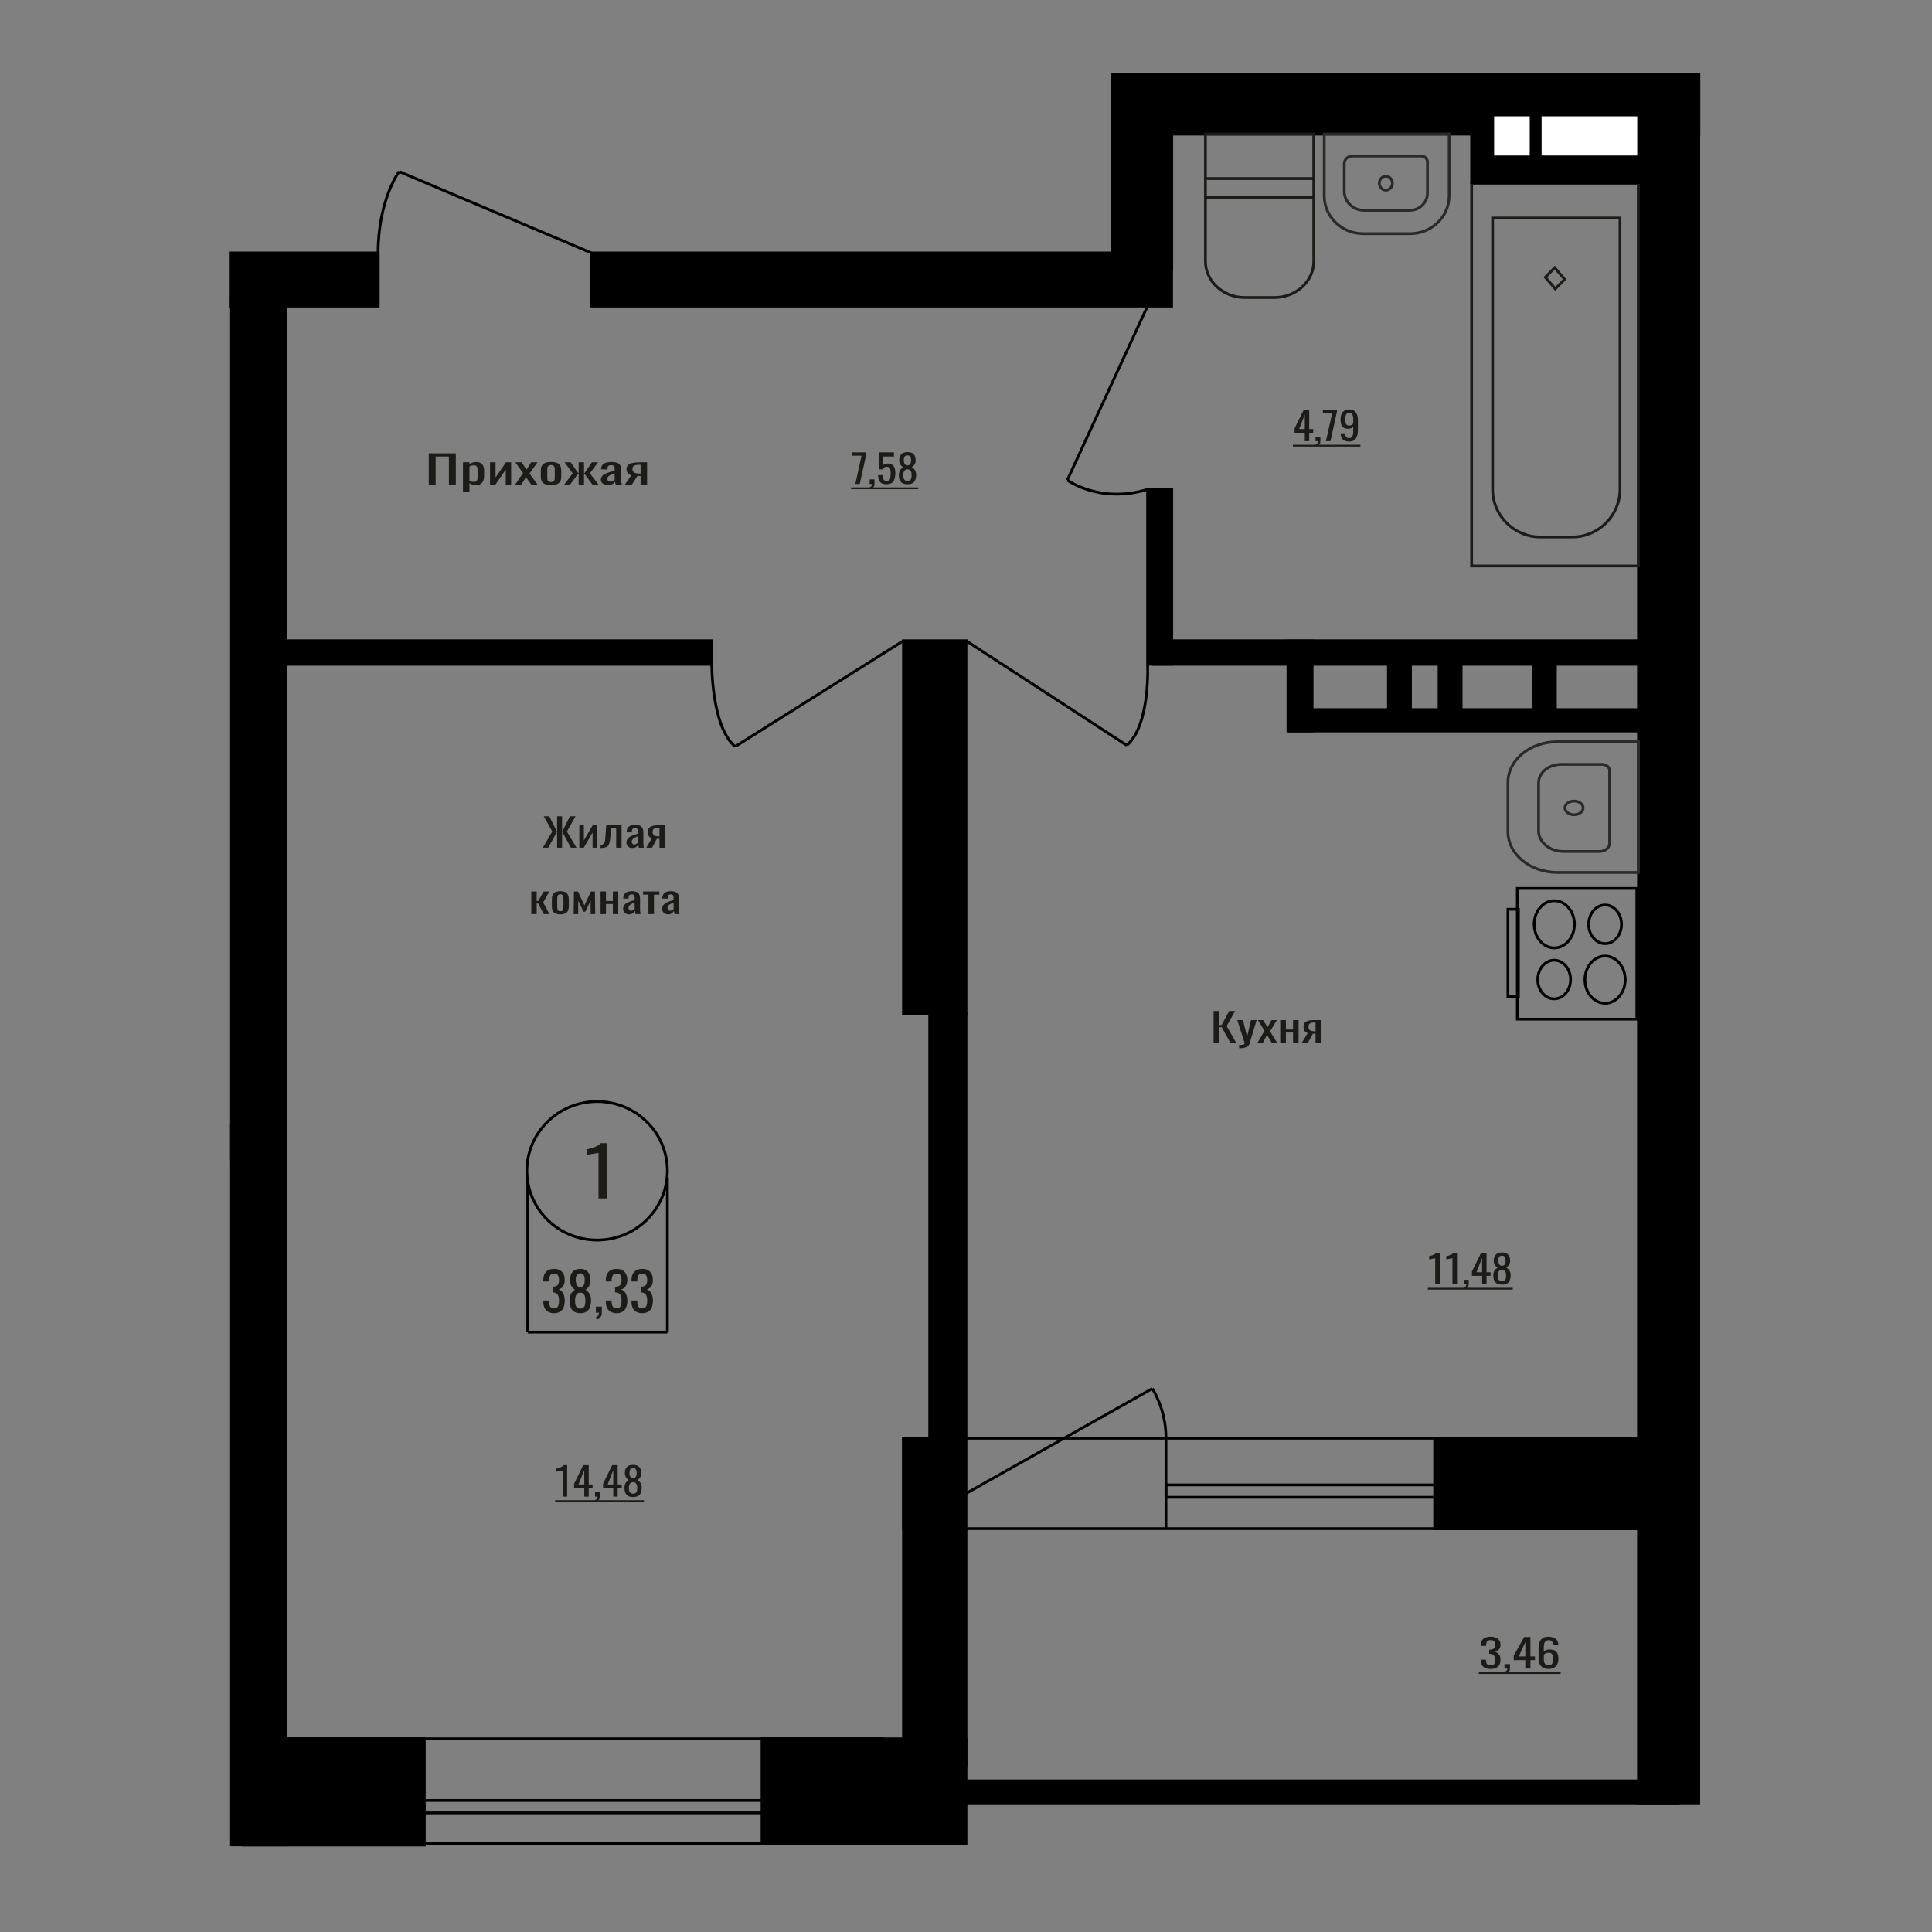 <?xml version="1.0" encoding="UTF-8"?>
<!DOCTYPE svg PUBLIC "-//W3C//DTD SVG 1.1//EN" "http://www.w3.org/Graphics/SVG/1.1/DTD/svg11.dtd">
<!-- Creator: CorelDRAW X7 -->
<svg xmlns="http://www.w3.org/2000/svg" xml:space="preserve" width="140mm" height="140mm" version="1.1" style="shape-rendering:geometricPrecision; text-rendering:geometricPrecision; image-rendering:optimizeQuality; fill-rule:evenodd; clip-rule:evenodd"
viewBox="0 0 14000 14000"
 xmlns:xlink="http://www.w3.org/1999/xlink">
 <rect x="0" y="0" width="14000" height="14000" fill="#808080" stroke="none"/>
 <defs>
  <style type="text/css">
   <![CDATA[
    .str0 {stroke:black;stroke-width:20}
    .str1 {stroke:#1C1B17;stroke-width:20}
    .str2 {stroke:#2B2A29;stroke-width:20}
    .fil0 {fill:none}
    .fil1 {fill:black}
    .fil3 {fill:#1C1B17}
    .fil4 {fill:white}
    .fil2 {fill:#1C1B17;fill-rule:nonzero}
   ]]>
  </style>
 </defs>
 <g id="Слой_x0020_1">
  <rect class="fil0 str0" x="1902" y="12600" width="4494" height="758"/>
  <rect class="fil1 str0" x="1669" y="1833" width="1072" height="385"/>
  <rect class="fil1 str0" x="11873" y="971" width="437" height="12099"/>
  <rect class="fil1 str0" x="4286" y="1833" width="4204" height="385"/>
  <rect class="fil1 str0" x="1672" y="2134" width="398" height="6265"/>
  <rect class="fil1 str0" x="8060" y="542" width="431" height="1413"/>
  <rect class="fil1 str0" x="8482" y="542" width="3829" height="430"/>
  <rect class="fil1 str0" x="6547" y="4643" width="453" height="2704"/>
  <rect class="fil1 str0" x="8316" y="3546" width="175" height="1267"/>
  <rect class="fil1 str0" x="1859" y="4643" width="3299" height="171"/>
  <rect class="fil1 str0" x="9333" y="4645" width="175" height="651"/>
  <rect class="fil1 str0" x="10061" y="4813" width="160" height="328"/>
  <rect class="fil1 str0" x="9343" y="5142" width="2848" height="155"/>
  <rect class="fil1 str0" x="6737" y="7347" width="263" height="5445"/>
  <rect class="fil1 str0" x="1672" y="8153" width="398" height="5216"/>
  <rect class="fil1 str0" x="5522" y="12600" width="1478" height="758"/>
  <rect class="fil0 str0" x="6547" y="10422" width="5326" height="655"/>
  <rect class="fil1 str0" x="1763" y="12600" width="1312" height="770"/>
  <rect class="fil0 str0" x="8449" y="10760" width="3424.68" height="90"/>
  <rect class="fil1 str0" x="6588" y="12905" width="5573" height="165"/>
  <path class="fil0 str1" d="M11198 2009l72 84 68 -69 -72 -84 -68 69zm-38 1882l234 0c190,0 345,-156 345,-345l0 -1966 -923 0 0 1966c0,189 155,345 344,345zm-496 210l1209 0 0 -2770 -1209 0 0 2770z"/>
  <path class="fil0 str1" d="M8735 971l0 922c0,145 128,263 285,263l215 0c157,0 285,-118 285,-263l0 -922 -785 0zm0 323l0 138 785 0 0 -138 -785 0z"/>
  <path class="fil0 str2" d="M9877 1693l343 0c154,0 281,-123 281,-273l0 -449 -905 0 0 449c0,150 126,273 281,273zm7 -169l332 0c70,0 128,-56 128,-124l0 -227c0,-23 -20,-42 -43,-42l-503 0c-31,0 -57,25 -57,55l0 200c0,76 64,138 143,138zm158 -247c27,0 48,23 48,51 0,27 -21,50 -48,50 -26,0 -47,-23 -47,-50 0,-28 21,-51 47,-51z"/>
  <polygon class="fil2" points="8794,7555 8794,7326 8836,7326 8836,7428 8852,7428 8907,7326 8950,7326 8889,7435 8957,7555 8915,7555 8853,7443 8836,7443 8836,7555 "/>
  <path id="1" class="fil2" d="M8979 7596l0 -24c10,0 17,0 23,-1 6,0 10,-1 13,-3 2,-2 4,-4 4,-8 0,-1 -1,-5 -3,-11 -2,-6 -4,-12 -6,-19l-44 -138 41 0 30 121 28 -121 41 0 -52 172c-3,8 -7,14 -13,18 -6,5 -14,8 -23,10 -9,3 -21,4 -34,4l-5 0z"/>
  <polygon id="2" class="fil2" points="9113,7555 9163,7469 9115,7392 9153,7392 9185,7443 9214,7392 9253,7392 9203,7473 9254,7555 9215,7555 9181,7499 9152,7555 "/>
  <polygon id="3" class="fil2" points="9277,7555 9277,7392 9318,7392 9318,7460 9370,7460 9370,7392 9410,7392 9410,7555 9370,7555 9370,7482 9318,7482 9318,7555 "/>
  <path id="4" class="fil2" d="M9434 7555l42 -69c-8,-3 -13,-6 -18,-10 -4,-4 -7,-9 -9,-15 -2,-6 -3,-13 -3,-20 0,-9 1,-16 4,-23 3,-6 8,-11 15,-15 6,-4 15,-7 26,-9 10,-2 24,-2 40,-2l42 0 0 163 -40 0 0 -65c-4,0 -7,0 -10,0 -3,0 -6,0 -9,0l-36 65 -44 0zm94 -82c1,0 2,0 3,0 1,0 2,0 2,0l0 -64c0,0 -1,0 -2,0 -1,0 -2,0 -2,0 -12,0 -21,1 -28,3 -7,2 -12,6 -15,10 -3,5 -4,11 -4,19 0,10 3,18 10,24 6,5 18,8 36,8z"/>
  <path class="fil2" d="M4077 10845l0 -189c-1,0 -3,1 -7,2 -5,1 -10,2 -16,3 -5,1 -10,1 -15,2 -4,1 -6,1 -7,1l0 -22c4,-1 8,-2 13,-4 5,-1 9,-3 14,-4 5,-2 10,-5 14,-7 5,-3 9,-7 12,-10l25 0 0 228 -33 0z"/>
  <path id="1" class="fil2" d="M4234 10845l0 -61 -74 0 0 -32 66 -135 40 0 0 140 28 0 0 27 -28 0 0 61 -32 0zm-42 -88l42 0 0 -104 -42 104z"/>
  <path id="2" class="fil2" d="M4317 10882l-6 -13c6,-1 11,-4 14,-9 3,-4 5,-9 5,-15l-18 0 0 -32 34 0 0 32c0,10 -2,18 -7,24 -5,5 -12,10 -22,13z"/>
  <path id="3" class="fil2" d="M4444 10845l0 -61 -74 0 0 -32 66 -135 40 0 0 140 29 0 0 27 -29 0 0 61 -32 0zm-41 -88l41 0 0 -104 -41 104z"/>
  <path id="4" class="fil2" d="M4588 10848c-16,0 -28,-3 -37,-8 -9,-6 -16,-14 -20,-24 -4,-10 -6,-22 -6,-35 0,-8 1,-15 2,-20 2,-6 4,-11 7,-16 2,-4 6,-8 10,-11 4,-4 8,-7 12,-9 -8,-5 -15,-12 -20,-20 -5,-8 -8,-19 -8,-31 0,-12 2,-23 6,-32 5,-8 11,-15 20,-20 9,-5 20,-7 34,-7 13,0 24,2 33,7 9,5 15,12 19,20 5,9 7,20 7,32 0,12 -3,23 -8,31 -5,8 -12,15 -20,20 4,2 8,5 12,9 4,3 7,7 10,11 3,5 5,10 7,16 1,5 2,12 2,20 0,13 -2,25 -6,35 -4,10 -11,18 -20,24 -9,5 -21,8 -36,8zm0 -24c8,0 14,-2 19,-6 4,-4 7,-9 9,-15 1,-6 2,-14 2,-22 0,-7 -1,-13 -3,-20 -2,-6 -5,-11 -9,-15 -4,-4 -11,-6 -18,-6 -8,0 -14,2 -19,6 -4,4 -7,9 -9,15 -2,6 -3,13 -3,20 0,8 1,16 2,22 2,6 5,11 10,15 4,4 11,6 19,6zm0 -113c7,0 12,-2 16,-6 4,-4 6,-9 8,-15 1,-5 2,-12 2,-18 0,-9 -2,-17 -6,-24 -4,-7 -10,-10 -20,-10 -10,0 -17,3 -21,10 -4,7 -6,15 -6,24 0,6 1,13 2,18 2,6 4,11 8,15 4,4 10,6 17,6z"/>
  <polygon id="5" class="fil3" points="4023,10871 4666,10871 4666,10884 4023,10884 "/>
  <polygon id="6" class="fil3" points="4666,10871 4666,10871 4666,10884 4666,10884 "/>
  <path class="fil2" d="M4337 8684l0 -330c0,0 -5,1 -13,3 -9,1 -18,3 -29,4 -11,2 -20,4 -29,5 -8,1 -12,2 -13,2l0 -40c7,-1 15,-3 24,-6 9,-2 18,-5 27,-8 9,-3 18,-7 27,-12 8,-5 16,-11 22,-18l48 0 0 400 -64 0z"/>
  <polygon class="fil2" points="3107,3513 3107,3285 3303,3285 3303,3513 3253,3513 3253,3308 3157,3308 3157,3513 "/>
  <path id="1" class="fil2" d="M3355 3567l0 -217 47 0 0 13c5,-4 12,-7 20,-10 8,-3 17,-5 28,-5 13,0 24,2 32,7 7,4 13,10 17,16 4,7 6,14 8,21 1,7 1,12 1,17l0 40c0,11 -1,22 -5,32 -4,11 -10,19 -19,25 -9,7 -22,10 -39,10 -9,0 -17,-2 -24,-5 -7,-3 -14,-6 -19,-10l0 66 -47 0zm81 -75c8,0 14,-2 17,-6 4,-4 6,-9 7,-15 1,-7 1,-14 1,-22l0 -40c0,-6 0,-13 -2,-18 -1,-6 -3,-11 -7,-14 -4,-4 -10,-5 -18,-5 -6,0 -12,1 -18,2 -5,2 -10,4 -14,6l0 105c4,2 9,3 15,5 5,1 12,2 19,2z"/>
  <polygon id="2" class="fil2" points="3551,3513 3551,3350 3591,3350 3591,3460 3667,3350 3704,3350 3704,3513 3665,3513 3665,3403 3589,3513 "/>
  <polygon id="3" class="fil2" points="3732,3513 3790,3428 3734,3350 3779,3350 3816,3402 3849,3350 3895,3350 3837,3431 3896,3513 3851,3513 3811,3458 3777,3513 "/>
  <path id="4" class="fil2" d="M3993 3516c-19,0 -33,-3 -44,-8 -11,-5 -19,-12 -23,-21 -5,-9 -7,-19 -7,-31l0 -48c0,-12 2,-23 7,-32 4,-9 12,-16 23,-21 11,-5 25,-7 44,-7 19,0 34,2 44,7 11,5 19,12 23,21 5,9 7,20 7,32l0 48c0,12 -2,22 -7,31 -4,9 -12,16 -23,21 -10,5 -25,8 -44,8zm0 -23c9,0 16,-1 19,-5 4,-3 6,-8 7,-13 1,-6 1,-11 1,-17l0 -52c0,-6 0,-12 -1,-17 -1,-6 -3,-10 -7,-13 -3,-4 -10,-6 -19,-6 -9,0 -15,2 -19,6 -4,3 -6,7 -7,13 -1,5 -1,11 -1,17l0 52c0,6 0,11 1,17 1,5 3,10 7,13 4,4 10,5 19,5z"/>
  <polygon id="5" class="fil2" points="4087,3513 4150,3430 4091,3350 4135,3350 4190,3429 4193,3429 4193,3350 4232,3350 4232,3429 4235,3429 4289,3350 4334,3350 4274,3430 4338,3513 4294,3513 4235,3433 4232,3433 4232,3513 4193,3513 4193,3433 4189,3433 4130,3513 "/>
  <path id="6" class="fil2" d="M4405 3516c-10,0 -19,-2 -27,-6 -7,-4 -13,-8 -18,-14 -4,-6 -6,-12 -6,-18 0,-10 2,-19 8,-26 5,-7 12,-13 21,-17 10,-5 20,-9 33,-13 12,-4 25,-7 38,-10l0 -12c0,-7 -1,-12 -2,-16 -1,-5 -3,-8 -7,-10 -4,-2 -9,-3 -16,-3 -7,0 -12,1 -16,2 -4,2 -7,5 -9,8 -1,4 -2,8 -2,13l0 8 -47 -1c1,-18 7,-32 19,-40 13,-9 32,-13 58,-13 25,0 43,4 53,13 11,9 16,22 16,39l0 74c0,5 0,10 1,15 0,5 1,9 2,13 0,4 1,8 2,11l-44 0c0,-3 -2,-6 -3,-11 -1,-5 -2,-9 -3,-13 -3,7 -8,13 -17,18 -8,6 -20,9 -34,9zm18 -26c5,0 9,-1 13,-3 5,-2 8,-3 11,-6 4,-2 6,-4 7,-5l0 -46c-7,3 -14,5 -21,8 -6,2 -12,5 -17,8 -4,3 -8,6 -11,10 -3,4 -4,8 -4,13 0,6 2,11 6,15 3,4 9,6 16,6z"/>
  <path id="7" class="fil2" d="M4527 3513l48 -69c-8,-2 -15,-5 -20,-9 -5,-4 -9,-9 -11,-15 -3,-6 -4,-13 -4,-21 0,-8 2,-16 6,-22 3,-6 9,-11 16,-15 8,-4 18,-7 31,-9 12,-2 28,-3 46,-3l50 0 0 163 -47 0 0 -64c-5,0 -9,0 -12,0 -3,0 -7,0 -11,0l-41 64 -51 0zm110 -81c0,0 1,0 3,0 1,0 2,0 2,0l0 -64c0,0 -1,0 -2,0 -2,0 -3,0 -3,0 -14,0 -25,1 -33,3 -8,2 -13,5 -17,10 -3,5 -4,11 -4,18 0,11 3,19 11,24 7,6 22,8 43,9z"/>
  <ellipse class="fil0 str0" cx="4327" cy="8484" rx="509" ry="502"/>
  <line class="fil0 str0" x1="3824" y1="8539" x2="3824" y2= "9653" />
  <line class="fil0 str0" x1="4836" y1="8532" x2="4836" y2= "9653" />
  <line class="fil0 str0" x1="3824" y1="9653" x2="4836" y2= "9653" />
  <path class="fil2" d="M4014 9516c-17,0 -31,-4 -42,-10 -12,-7 -20,-16 -26,-28 -6,-12 -9,-27 -9,-43l0 -11 42 0c0,1 0,3 0,4 0,1 0,2 0,3 0,10 1,18 3,26 2,7 5,13 10,18 6,4 13,6 22,6 11,0 18,-2 23,-7 6,-5 9,-12 11,-20 2,-9 3,-19 3,-31 0,-16 -3,-30 -9,-40 -7,-11 -17,-16 -33,-18 0,0 -1,0 -3,0 -1,0 -2,0 -2,0l0 -41c0,0 1,0 2,0 1,0 2,0 3,0 15,-1 25,-5 32,-12 6,-7 10,-19 10,-36 0,-14 -3,-26 -8,-34 -4,-9 -14,-13 -28,-13 -14,0 -24,5 -29,14 -4,9 -7,22 -7,36 0,1 0,2 0,4 0,1 0,2 0,3l-42 0 0 -11c0,-16 3,-31 9,-43 6,-12 14,-21 26,-27 11,-7 26,-10 43,-10 17,0 32,3 43,10 12,6 20,16 26,28 6,12 8,26 8,43 0,19 -4,34 -12,45 -8,12 -19,19 -33,24 10,2 18,7 25,14 6,7 11,16 15,27 4,11 5,23 5,37 0,19 -2,35 -7,49 -6,14 -14,25 -25,32 -12,8 -27,12 -46,12z"/>
  <path id="1" class="fil2" d="M4205 9516c-19,0 -34,-4 -46,-12 -11,-7 -19,-18 -24,-32 -5,-13 -8,-30 -8,-48 0,-11 1,-20 3,-28 2,-8 4,-15 8,-21 3,-6 7,-12 12,-16 5,-5 10,-9 16,-13 -10,-7 -19,-16 -25,-27 -7,-11 -10,-25 -10,-43 0,-16 3,-31 8,-43 5,-12 13,-21 24,-28 11,-7 25,-10 42,-10 17,0 31,3 41,10 11,7 19,16 24,28 6,12 8,27 8,43 0,18 -3,32 -9,43 -7,11 -15,20 -26,27 6,4 11,8 16,13 5,4 9,10 12,16 4,6 7,13 9,21 2,8 3,17 3,28 0,18 -3,35 -8,48 -5,14 -13,25 -25,32 -11,8 -26,12 -45,12zm0 -33c10,0 18,-3 23,-8 6,-5 10,-12 11,-21 2,-9 3,-19 3,-30 0,-9 -1,-19 -3,-27 -2,-9 -6,-16 -11,-22 -6,-5 -13,-8 -23,-8 -10,0 -17,3 -23,8 -5,6 -9,13 -12,21 -2,9 -3,18 -3,28 0,11 1,21 3,30 2,9 6,16 11,21 6,5 14,8 24,8zm0 -156c9,0 15,-3 20,-8 5,-5 8,-12 10,-20 1,-8 2,-16 2,-25 0,-13 -2,-24 -7,-33 -4,-9 -13,-14 -25,-14 -12,0 -21,5 -26,14 -5,9 -7,20 -7,33 0,9 1,17 3,25 1,8 5,15 10,20 4,5 11,8 20,8z"/>
  <path id="2" class="fil2" d="M4324 9563l-6 -18c7,-2 12,-6 16,-12 4,-6 6,-13 6,-21l-22 0 0 -44 43 0 0 43c0,14 -3,25 -9,33 -6,8 -15,15 -28,19z"/>
  <path id="3" class="fil2" d="M4468 9516c-18,0 -32,-4 -43,-10 -12,-7 -20,-16 -26,-28 -6,-12 -9,-27 -9,-43l0 -11 42 0c0,1 0,3 0,4 0,1 0,2 0,3 0,10 1,18 3,26 2,7 6,13 11,18 5,4 12,6 22,6 10,0 17,-2 23,-7 5,-5 8,-12 10,-20 2,-9 3,-19 3,-31 0,-16 -3,-30 -9,-40 -6,-11 -17,-16 -32,-18 -1,0 -2,0 -3,0 -2,0 -3,0 -3,0l0 -41c0,0 1,0 2,0 1,0 2,0 3,0 15,-1 26,-5 32,-12 7,-7 10,-19 10,-36 0,-14 -3,-26 -7,-34 -5,-9 -15,-13 -29,-13 -14,0 -24,5 -28,14 -5,9 -8,22 -8,36 0,1 0,2 0,4 0,1 0,2 0,3l-42 0 0 -11c0,-16 3,-31 9,-43 6,-12 14,-21 26,-27 11,-7 26,-10 43,-10 17,0 32,3 43,10 12,6 20,16 26,28 6,12 9,26 9,43 0,19 -5,34 -13,45 -8,12 -19,19 -33,24 10,2 18,7 25,14 6,7 11,16 15,27 4,11 6,23 6,37 0,19 -3,35 -8,49 -5,14 -14,25 -25,32 -12,8 -27,12 -45,12z"/>
  <path id="4" class="fil2" d="M4653 9516c-17,0 -31,-4 -42,-10 -12,-7 -20,-16 -26,-28 -6,-12 -9,-27 -9,-43l0 -11 42 0c0,1 0,3 0,4 0,1 0,2 0,3 0,10 1,18 3,26 2,7 5,13 10,18 5,4 13,6 22,6 11,0 18,-2 23,-7 6,-5 9,-12 11,-20 2,-9 3,-19 3,-31 0,-16 -3,-30 -9,-40 -7,-11 -17,-16 -33,-18 0,0 -1,0 -3,0 -1,0 -2,0 -2,0l0 -41c0,0 1,0 2,0 1,0 2,0 3,0 15,-1 25,-5 32,-12 6,-7 10,-19 10,-36 0,-14 -3,-26 -8,-34 -4,-9 -14,-13 -28,-13 -14,0 -24,5 -29,14 -4,9 -7,22 -7,36 0,1 0,2 0,4 0,1 0,2 0,3l-42 0 0 -11c0,-16 3,-31 9,-43 6,-12 14,-21 26,-27 11,-7 26,-10 43,-10 17,0 32,3 43,10 11,6 20,16 26,28 5,12 8,26 8,43 0,19 -4,34 -12,45 -8,12 -19,19 -33,24 10,2 18,7 25,14 6,7 11,16 15,27 4,11 5,23 5,37 0,19 -2,35 -7,49 -6,14 -14,25 -25,32 -12,8 -27,12 -46,12z"/>
  <rect class="fil0 str0" x="10995" y="6438" width="866" height="947"/>
  <ellipse class="fil0 str0" cx="11631" cy="6698" rx="119" ry="140"/>
  <ellipse class="fil0 str0" cx="11262" cy="7098" rx="119" ry="140"/>
  <ellipse class="fil0 str0" cx="11263" cy="6698" rx="146" ry="171"/>
  <ellipse class="fil0 str0" cx="11631" cy="7099" rx="146" ry="171"/>
  <rect class="fil0 str0" x="10927" y="6589" width="75.758" height="631.287"/>
  <polygon class="fil2" points="3933,6143 4002,6026 3940,5915 3980,5915 4035,6025 4037,6025 4037,5915 4073,5915 4073,6025 4075,6025 4130,5915 4171,5915 4108,6026 4178,6143 4137,6143 4075,6029 4073,6029 4073,6143 4037,6143 4037,6029 4035,6029 3973,6143 "/>
  <polygon id="1" class="fil2" points="4198,6143 4198,5980 4231,5980 4231,6090 4295,5980 4326,5980 4326,6143 4294,6143 4294,6033 4230,6143 "/>
  <path id="2" class="fil2" d="M4352 6145l0 -23c8,0 13,-1 18,-4 4,-2 7,-6 10,-11 2,-5 4,-13 5,-22 1,-9 2,-20 3,-34l5 -71 111 0 0 163 -39 0 0 -140 -38 0 -3 48c-1,19 -3,34 -5,46 -3,12 -6,22 -11,29 -5,7 -11,12 -20,14 -8,3 -18,5 -31,5l-5 0z"/>
  <path id="3" class="fil2" d="M4581 6145c-8,0 -15,-1 -21,-5 -7,-4 -12,-8 -15,-14 -4,-6 -6,-12 -6,-18 0,-11 2,-19 7,-26 4,-7 10,-13 18,-18 7,-4 16,-9 26,-12 11,-4 21,-7 32,-11l0 -11c0,-7 0,-12 -1,-17 -1,-4 -3,-7 -6,-9 -3,-3 -8,-4 -14,-4 -5,0 -9,1 -13,3 -3,2 -5,5 -7,8 -1,4 -2,8 -2,13l0 8 -39 -1c1,-18 6,-32 16,-40 10,-9 26,-13 48,-13 21,0 36,4 44,13 9,9 14,22 14,38l0 75c0,5 0,10 0,15 1,4 1,9 2,13 0,4 1,8 1,11l-36 0c0,-3 -1,-7 -2,-11 -1,-5 -2,-9 -3,-13 -2,7 -7,13 -14,18 -7,6 -16,8 -29,8zm16 -26c4,0 7,0 11,-2 3,-2 6,-4 9,-6 3,-2 5,-4 5,-5l0 -46c-6,2 -11,5 -17,8 -5,2 -10,5 -14,8 -4,3 -7,6 -9,10 -3,3 -4,8 -4,12 0,7 2,12 5,16 3,4 8,5 14,5z"/>
  <path id="4" class="fil2" d="M4683 6143l40 -69c-7,-2 -12,-5 -16,-9 -5,-4 -8,-9 -10,-16 -2,-6 -3,-12 -3,-20 0,-8 2,-16 5,-22 3,-6 7,-11 14,-15 6,-4 14,-7 25,-9 10,-2 23,-3 39,-3l41 0 0 163 -39 0 0 -64c-4,0 -7,0 -10,0 -3,0 -6,-1 -9,-1l-35 65 -42 0zm91 -82c1,0 2,0 3,0 1,0 2,0 2,0l0 -64c0,0 -1,0 -2,0 -1,0 -2,0 -2,0 -12,0 -21,1 -27,4 -7,2 -12,5 -15,10 -2,4 -4,10 -4,18 0,11 4,19 10,24 6,5 18,8 35,8z"/>
  <polygon id="5" class="fil2" points="3850,6624 3850,6460 3889,6460 3889,6529 3900,6529 3940,6460 3981,6460 3936,6539 3981,6624 3940,6624 3900,6547 3889,6547 3889,6624 "/>
  <path id="6" class="fil2" d="M4060 6626c-15,0 -27,-3 -37,-8 -9,-4 -15,-11 -19,-20 -4,-9 -5,-20 -5,-32l0 -48c0,-12 1,-23 5,-32 4,-9 10,-16 19,-21 10,-4 22,-7 37,-7 16,0 28,3 37,7 9,5 16,12 19,21 4,9 6,20 6,32l0 48c0,12 -2,23 -6,32 -3,9 -10,16 -19,20 -9,5 -21,8 -37,8zm0 -23c8,0 13,-1 16,-5 3,-3 5,-7 6,-13 0,-6 1,-11 1,-17l0 -51c0,-7 -1,-12 -1,-18 -1,-5 -3,-10 -6,-13 -3,-4 -8,-6 -16,-6 -7,0 -12,2 -16,6 -3,3 -5,8 -5,13 -1,6 -1,11 -1,18l0 51c0,6 0,11 1,17 0,6 2,10 5,13 4,4 9,5 16,5z"/>
  <polygon id="7" class="fil2" points="4157,6624 4159,6460 4188,6460 4235,6561 4282,6460 4311,6460 4313,6624 4280,6624 4280,6526 4241,6607 4229,6607 4190,6527 4190,6624 "/>
  <polygon id="8" class="fil2" points="4352,6624 4352,6460 4391,6460 4391,6529 4441,6529 4441,6460 4480,6460 4480,6624 4441,6624 4441,6551 4391,6551 4391,6624 "/>
  <path id="9" class="fil2" d="M4558 6626c-9,0 -16,-2 -22,-6 -7,-3 -12,-8 -15,-14 -4,-6 -6,-12 -6,-18 0,-10 2,-19 7,-26 4,-7 10,-13 18,-17 8,-5 17,-9 27,-13 10,-3 20,-7 32,-10l0 -12c0,-7 -1,-12 -2,-16 -1,-5 -3,-8 -6,-10 -3,-2 -7,-3 -14,-3 -5,0 -9,1 -13,3 -3,1 -5,4 -7,8 -1,3 -2,7 -2,12l0 8 -39 -1c1,-18 6,-31 16,-40 11,-9 27,-13 48,-13 21,0 36,5 45,13 8,9 13,22 13,39l0 74c0,5 0,10 0,15 1,5 1,9 2,13 0,4 1,8 2,12l-36 0c-1,-3 -2,-7 -3,-12 -1,-5 -2,-9 -2,-12 -3,6 -8,12 -15,17 -7,6 -16,9 -28,9zm15 -26c4,0 8,-1 11,-3 3,-1 7,-3 9,-5 3,-3 5,-4 6,-6l0 -46c-6,3 -12,5 -18,8 -5,3 -10,5 -14,8 -4,3 -7,6 -9,10 -2,4 -4,8 -4,13 0,6 2,11 5,15 3,4 8,6 14,6z"/>
  <polygon id="10" class="fil2" points="4699,6624 4699,6483 4660,6483 4660,6460 4778,6460 4778,6483 4739,6483 4739,6624 "/>
  <path id="11" class="fil2" d="M4840 6626c-8,0 -15,-2 -22,-6 -6,-3 -11,-8 -15,-14 -3,-6 -5,-12 -5,-18 0,-10 2,-19 6,-26 5,-7 11,-13 19,-17 7,-5 16,-9 26,-13 10,-3 21,-7 32,-10l0 -12c0,-7 0,-12 -1,-16 -1,-5 -3,-8 -6,-10 -3,-2 -8,-3 -14,-3 -5,0 -10,1 -13,3 -3,1 -6,4 -7,8 -1,3 -2,7 -2,12l0 8 -39 -1c0,-18 6,-31 16,-40 10,-9 26,-13 48,-13 21,0 36,5 44,13 9,9 14,22 14,39l0 74c0,5 0,10 0,15 0,5 1,9 2,13 0,4 1,8 1,12l-36 0c0,-3 -1,-7 -2,-12 -2,-5 -2,-9 -3,-12 -2,6 -7,12 -14,17 -7,6 -16,9 -29,9zm16 -26c4,0 7,-1 11,-3 3,-1 6,-3 9,-5 3,-3 4,-4 5,-6l0 -46c-6,3 -11,5 -17,8 -5,3 -10,5 -14,8 -4,3 -7,6 -9,10 -3,4 -4,8 -4,13 0,6 2,11 5,15 3,4 8,6 14,6z"/>
  <path class="fil2" d="M10400 9307l0 -190c0,1 -2,1 -7,2 -4,1 -9,2 -15,3 -6,1 -11,2 -15,3 -4,0 -7,1 -7,1l0 -23c4,-1 8,-2 12,-3 5,-2 10,-3 15,-5 5,-2 9,-4 14,-7 4,-3 8,-6 11,-10l26 0 0 229 -34 0z"/>
  <path id="1" class="fil2" d="M10525 9307l0 -190c-1,1 -3,1 -7,2 -5,1 -10,2 -16,3 -5,1 -10,2 -15,3 -4,0 -6,1 -7,1l0 -23c4,-1 8,-2 13,-3 4,-2 9,-3 14,-5 5,-2 10,-4 14,-7 5,-3 9,-6 12,-10l25 0 0 229 -33 0z"/>
  <path id="2" class="fil2" d="M10613 9344l-5 -13c5,-2 10,-5 13,-9 3,-5 5,-10 5,-15l-18 0 0 -33 35 0 0 32c0,10 -3,18 -8,24 -4,6 -12,10 -22,14z"/>
  <path id="3" class="fil2" d="M10740 9307l0 -62 -74 0 0 -31 67 -136 39 0 0 141 29 0 0 26 -29 0 0 62 -32 0zm-41 -88l41 0 0 -104 -41 104z"/>
  <path id="4" class="fil2" d="M10884 9309c-15,0 -27,-3 -37,-8 -9,-6 -16,-13 -20,-23 -4,-10 -6,-22 -6,-36 0,-8 1,-14 2,-20 2,-6 4,-11 7,-15 3,-5 6,-9 10,-12 4,-3 8,-6 13,-9 -9,-5 -16,-12 -21,-20 -5,-8 -8,-18 -8,-31 0,-12 2,-23 7,-31 4,-9 10,-16 19,-21 9,-5 20,-7 34,-7 14,0 25,2 33,7 9,5 16,12 20,21 4,8 6,19 6,31 0,13 -3,23 -8,31 -5,8 -12,15 -20,20 4,3 9,6 13,9 3,3 7,7 10,12 2,4 5,9 6,15 2,6 3,12 3,20 0,14 -3,26 -7,36 -4,10 -10,17 -19,23 -10,5 -22,8 -37,8zm0 -24c8,0 14,-2 19,-6 4,-3 7,-8 9,-15 1,-6 2,-13 2,-21 0,-7 -1,-14 -3,-20 -1,-7 -4,-12 -9,-16 -4,-4 -10,-6 -18,-6 -8,0 -14,2 -18,6 -5,4 -8,9 -10,15 -2,7 -3,13 -3,21 0,8 1,15 3,21 1,7 5,12 9,15 5,4 11,6 19,6zm0 -113c7,0 13,-2 16,-6 4,-3 6,-8 8,-14 1,-6 2,-12 2,-19 0,-9 -2,-17 -6,-24 -3,-6 -10,-10 -20,-10 -10,0 -17,4 -21,10 -4,7 -6,15 -6,24 0,7 1,13 3,19 1,6 4,11 8,14 3,4 9,6 16,6z"/>
  <polygon id="5" class="fil3" points="10347,9332 10962,9332 10962,9345 10347,9345 "/>
  <polygon id="6" class="fil3" points="10962,9332 10962,9332 10962,9345 10962,9345 "/>
  <path class="fil2" d="M9455 3197l0 -61 -74 0 0 -32 67 -135 39 0 0 140 29 0 0 27 -29 0 0 61 -32 0zm-41 -88l41 0 0 -104 -41 104z"/>
  <path id="1" class="fil2" d="M9538 3234l-5 -13c6,-2 10,-4 13,-9 4,-4 5,-9 5,-15l-18 0 0 -32 35 0 0 32c0,10 -3,18 -7,23 -5,6 -13,11 -23,14z"/>
  <polygon id="2" class="fil2" points="9608,3197 9654,2992 9586,2992 9586,2969 9688,2969 9688,2983 9641,3197 "/>
  <path id="3" class="fil2" d="M9777 3200c-13,0 -24,-2 -33,-7 -10,-4 -17,-11 -22,-19 -4,-9 -7,-19 -7,-31 0,0 0,-1 0,-1 0,-1 0,-1 0,-2l33 0c0,11 2,20 6,26 4,6 12,9 24,9 6,0 11,-2 15,-6 4,-3 8,-8 10,-16 2,-7 3,-16 3,-27l0 -35c-3,5 -8,9 -14,12 -6,2 -14,4 -23,4 -14,0 -25,-3 -33,-8 -8,-6 -14,-14 -17,-24 -3,-9 -5,-21 -5,-34 0,-14 2,-27 6,-38 5,-11 11,-20 21,-27 9,-6 21,-9 36,-9 15,0 27,3 36,10 9,6 16,15 20,27 5,11 7,23 7,37l0 77c0,15 -2,28 -6,41 -4,12 -10,22 -19,30 -9,7 -22,11 -38,11zm0 -116c8,0 14,-2 18,-5 5,-3 8,-7 11,-11l0 -34c0,-8 -1,-15 -3,-21 -1,-7 -4,-12 -8,-16 -5,-4 -10,-6 -18,-6 -7,0 -13,2 -17,6 -4,4 -7,9 -9,16 -2,6 -3,13 -3,20 0,10 1,18 1,26 1,7 4,13 8,18 4,5 11,7 20,7z"/>
  <polygon id="4" class="fil3" points="9369,3223 9858,3223 9858,3236 9369,3236 "/>
  <polygon id="5" class="fil3" points="9858,3223 9858,3223 9858,3236 9858,3236 "/>
  <polygon id="6" class="fil3" points="9369,3703 9369,3703 9369,3716 9369,3716 "/>
  <polygon id="7" class="fil3" points="9369,3703 9369,3703 9369,3716 9369,3716 "/>
  <polygon class="fil2" points="6198,3507 6243,3302 6175,3302 6175,3278 6277,3278 6277,3293 6230,3507 "/>
  <path id="1" class="fil2" d="M6307 3544l-5 -13c6,-2 10,-5 13,-9 4,-4 5,-9 5,-15l-18 0 0 -33 35 0 0 32c0,10 -3,18 -7,24 -5,6 -13,10 -23,14z"/>
  <path id="2" class="fil2" d="M6424 3509c-15,0 -27,-3 -36,-8 -9,-5 -15,-13 -19,-23 -4,-10 -6,-22 -6,-35l34 0c0,6 0,13 1,20 2,6 4,11 8,16 5,4 11,6 19,6 9,0 16,-2 20,-7 4,-5 6,-12 7,-20 1,-8 2,-17 2,-28 0,-10 -1,-19 -2,-26 -1,-7 -4,-13 -8,-17 -4,-3 -10,-5 -19,-5 -6,0 -12,2 -17,5 -5,4 -9,9 -11,14l-28 0 0 -123 109 0 0 30 -79 0 -2 64c4,-4 9,-8 15,-10 7,-2 14,-3 22,-3 13,0 24,3 32,9 8,5 13,13 17,24 3,10 5,21 5,35 0,11 -1,22 -3,32 -2,10 -5,19 -10,26 -5,8 -11,14 -19,18 -9,4 -19,6 -32,6z"/>
  <path id="3" class="fil2" d="M6576 3509c-15,0 -27,-2 -37,-8 -9,-5 -15,-13 -20,-23 -4,-10 -6,-22 -6,-36 0,-7 1,-14 3,-20 1,-6 3,-11 6,-15 3,-5 6,-9 10,-12 4,-3 8,-6 13,-9 -9,-5 -15,-12 -21,-20 -5,-8 -8,-18 -8,-31 0,-12 3,-22 7,-31 4,-9 10,-16 19,-21 9,-4 21,-7 34,-7 14,0 25,3 34,7 8,5 15,12 19,21 4,9 6,19 6,31 0,13 -2,23 -8,31 -5,9 -12,15 -20,20 4,3 9,6 13,9 3,3 7,7 10,12 2,4 5,9 6,15 2,6 3,13 3,20 0,14 -2,26 -7,36 -4,10 -10,18 -19,23 -9,6 -22,8 -37,8zm0 -24c8,0 15,-2 19,-5 4,-4 7,-9 9,-16 1,-6 2,-13 2,-21 0,-7 -1,-14 -2,-20 -2,-7 -5,-12 -10,-16 -4,-4 -10,-6 -18,-6 -8,0 -14,2 -18,6 -5,4 -8,9 -10,15 -2,7 -3,14 -3,21 0,8 1,15 3,21 2,7 5,12 9,16 5,3 11,5 19,5zm0 -113c7,0 13,-2 16,-6 4,-3 7,-8 8,-14 1,-6 2,-12 2,-19 0,-9 -2,-17 -5,-24 -4,-6 -11,-9 -21,-9 -10,0 -17,3 -21,9 -4,7 -6,15 -6,24 0,7 1,13 3,19 1,6 4,11 8,14 4,4 9,6 16,6z"/>
  <polygon id="4" class="fil3" points="6168,3532 6654,3532 6654,3545 6168,3545 "/>
  <polygon id="5" class="fil3" points="6654,3532 6654,3532 6654,3545 6654,3545 "/>
  <polygon id="6" class="fil3" points="6168,4013 6168,4013 6168,4026 6168,4026 "/>
  <polygon id="7" class="fil3" points="6168,4013 6168,4013 6168,4026 6168,4026 "/>
  <path class="fil0 str2" d="M10927 6028l0 -359c0,-162 161,-294 358,-294l588 0 0 947 -588 0c-197,0 -358,-132 -358,-294zm222 -7l0 -348c0,-74 73,-134 163,-134l297 0c30,0 55,20 55,45l0 526c0,33 -33,60 -73,60l-261 0c-100,0 -181,-67 -181,-149zm323 -167c0,-27 -29,-49 -66,-49 -36,0 -66,22 -66,49 0,28 30,50 66,50 37,0 66,-22 66,-50z"/>
  <path class="fil2" d="M10801 12094c-15,0 -29,-3 -39,-7 -11,-5 -18,-12 -24,-21 -5,-9 -8,-19 -8,-31l0 -8 38 0c0,1 0,2 0,3 0,0 0,1 0,2 1,7 2,13 3,19 2,5 6,9 10,13 5,3 12,4 20,4 10,0 17,-1 22,-5 4,-3 8,-8 9,-15 2,-6 3,-13 3,-22 0,-12 -3,-21 -9,-29 -5,-8 -15,-12 -29,-13 -1,0 -2,0 -3,0 -1,0 -2,0 -3,0l0 -30c1,0 2,0 3,0 1,0 2,0 2,0 14,-1 24,-3 30,-9 6,-5 9,-14 9,-26 0,-10 -2,-18 -7,-25 -4,-6 -13,-9 -26,-9 -13,0 -22,3 -26,10 -5,7 -7,16 -8,27 0,0 0,1 0,2 0,1 0,2 0,3l-38 0 0 -8c0,-12 3,-23 8,-31 6,-9 13,-16 24,-20 11,-5 24,-8 40,-8 16,0 29,3 40,8 10,4 18,11 23,20 6,8 8,19 8,31 0,14 -3,25 -11,33 -8,8 -18,14 -30,17 9,2 16,6 22,11 6,5 11,11 14,19 4,8 5,17 5,27 0,14 -2,26 -7,36 -5,10 -12,18 -23,23 -10,6 -24,9 -42,9z"/>
  <path id="1" class="fil2" d="M10908 12128l-6 -13c6,-2 11,-5 15,-9 4,-4 6,-9 6,-15l-21 0 0 -32 40 0 0 31c0,10 -3,18 -9,24 -5,6 -14,11 -25,14z"/>
  <path id="2" class="fil2" d="M11053 12091l0 -61 -84 0 0 -32 76 -136 45 0 0 141 33 0 0 27 -33 0 0 61 -37 0zm-47 -88l47 0 0 -104 -47 104z"/>
  <path id="3" class="fil2" d="M11221 12094c-17,0 -31,-4 -41,-10 -11,-7 -19,-16 -24,-28 -5,-11 -7,-24 -7,-37l0 -78c0,-14 2,-28 6,-40 5,-12 12,-22 23,-30 10,-7 24,-11 43,-11 15,0 27,3 38,7 10,4 18,11 24,19 6,8 8,18 9,30 0,0 0,1 0,2 0,0 0,1 0,1l-39 0c0,-11 -2,-19 -7,-25 -4,-6 -13,-9 -25,-9 -7,0 -13,2 -18,6 -5,3 -9,8 -12,15 -2,8 -4,17 -4,28l0 35c4,-5 10,-9 17,-12 7,-3 16,-4 26,-4 16,0 29,3 38,8 9,6 15,13 19,23 4,10 6,22 6,35 0,14 -3,26 -7,38 -5,11 -13,20 -23,27 -11,6 -25,10 -42,10zm0 -26c8,0 15,-1 20,-5 4,-4 8,-9 10,-16 2,-6 3,-13 3,-21 0,-9 -1,-17 -2,-25 -1,-7 -4,-14 -8,-18 -5,-5 -12,-7 -23,-7 -6,0 -11,1 -15,2 -4,2 -8,4 -11,6 -3,2 -6,5 -8,7l0 35c0,7 1,14 4,21 2,7 5,12 10,16 5,4 11,5 20,5z"/>
  <polygon id="4" class="fil3" points="10716,12117 11309,12117 11309,12130 10716,12130 "/>
  <rect class="fil1 str0" x="8360" y="4643" width="3607" height="171"/>
  <line class="fil0 str0" x1="8449" y1="10416" x2="8449" y2= "11072" />
  <line class="fil0 str0" x1="7000" y1="10822" x2="8350" y2= "10062" />
  <rect class="fil0 str0" x="2510" y="13047" width="3082.89" height="90"/>
  <rect class="fil1 str0" x="6547" y="10422" width="381" height="2463"/>
  <rect class="fil1 str0" x="10428" y="4813" width="160" height="328"/>
  <rect class="fil1 str0" x="11111" y="4814" width="160" height="328"/>
  <rect class="fil1 str0" x="10396" y="10422" width="1477" height="655"/>
  <path class="fil0 str0" d="M8350 10062c0,0 99,148 99,354"/>
  <line class="fil0 str0" x1="6547" y1="4643" x2="5327" y2= "5410" />
  <path class="fil0 str0" d="M5158 4814c0,0 -3,451 169,596"/>
  <line class="fil0 str0" x1="7000" y1="4643" x2="8165" y2= "5401" />
  <path class="fil0 str0" d="M8316 4814c0,0 21,441 -151,587"/>
  <line class="fil0 str0" x1="4286" y1="1833" x2="2892" y2= "1243" />
  <path class="fil0 str0" d="M2892 1243c0,0 -152,205 -152,590"/>
  <line class="fil0 str0" x1="8316" y1="2217" x2="7734" y2= "3479" />
  <path class="fil0 str0" d="M7734 3479c0,0 237,174 582,67"/>
  <rect class="fil1 str0" x="10664" y="754" width="1409" height="569"/>
  <rect class="fil4 str0" x="10817" y="833" width="278" height="304"/>
  <rect class="fil4 str0" x="11161" y="833" width="713" height="304"/>
 </g>
</svg>
